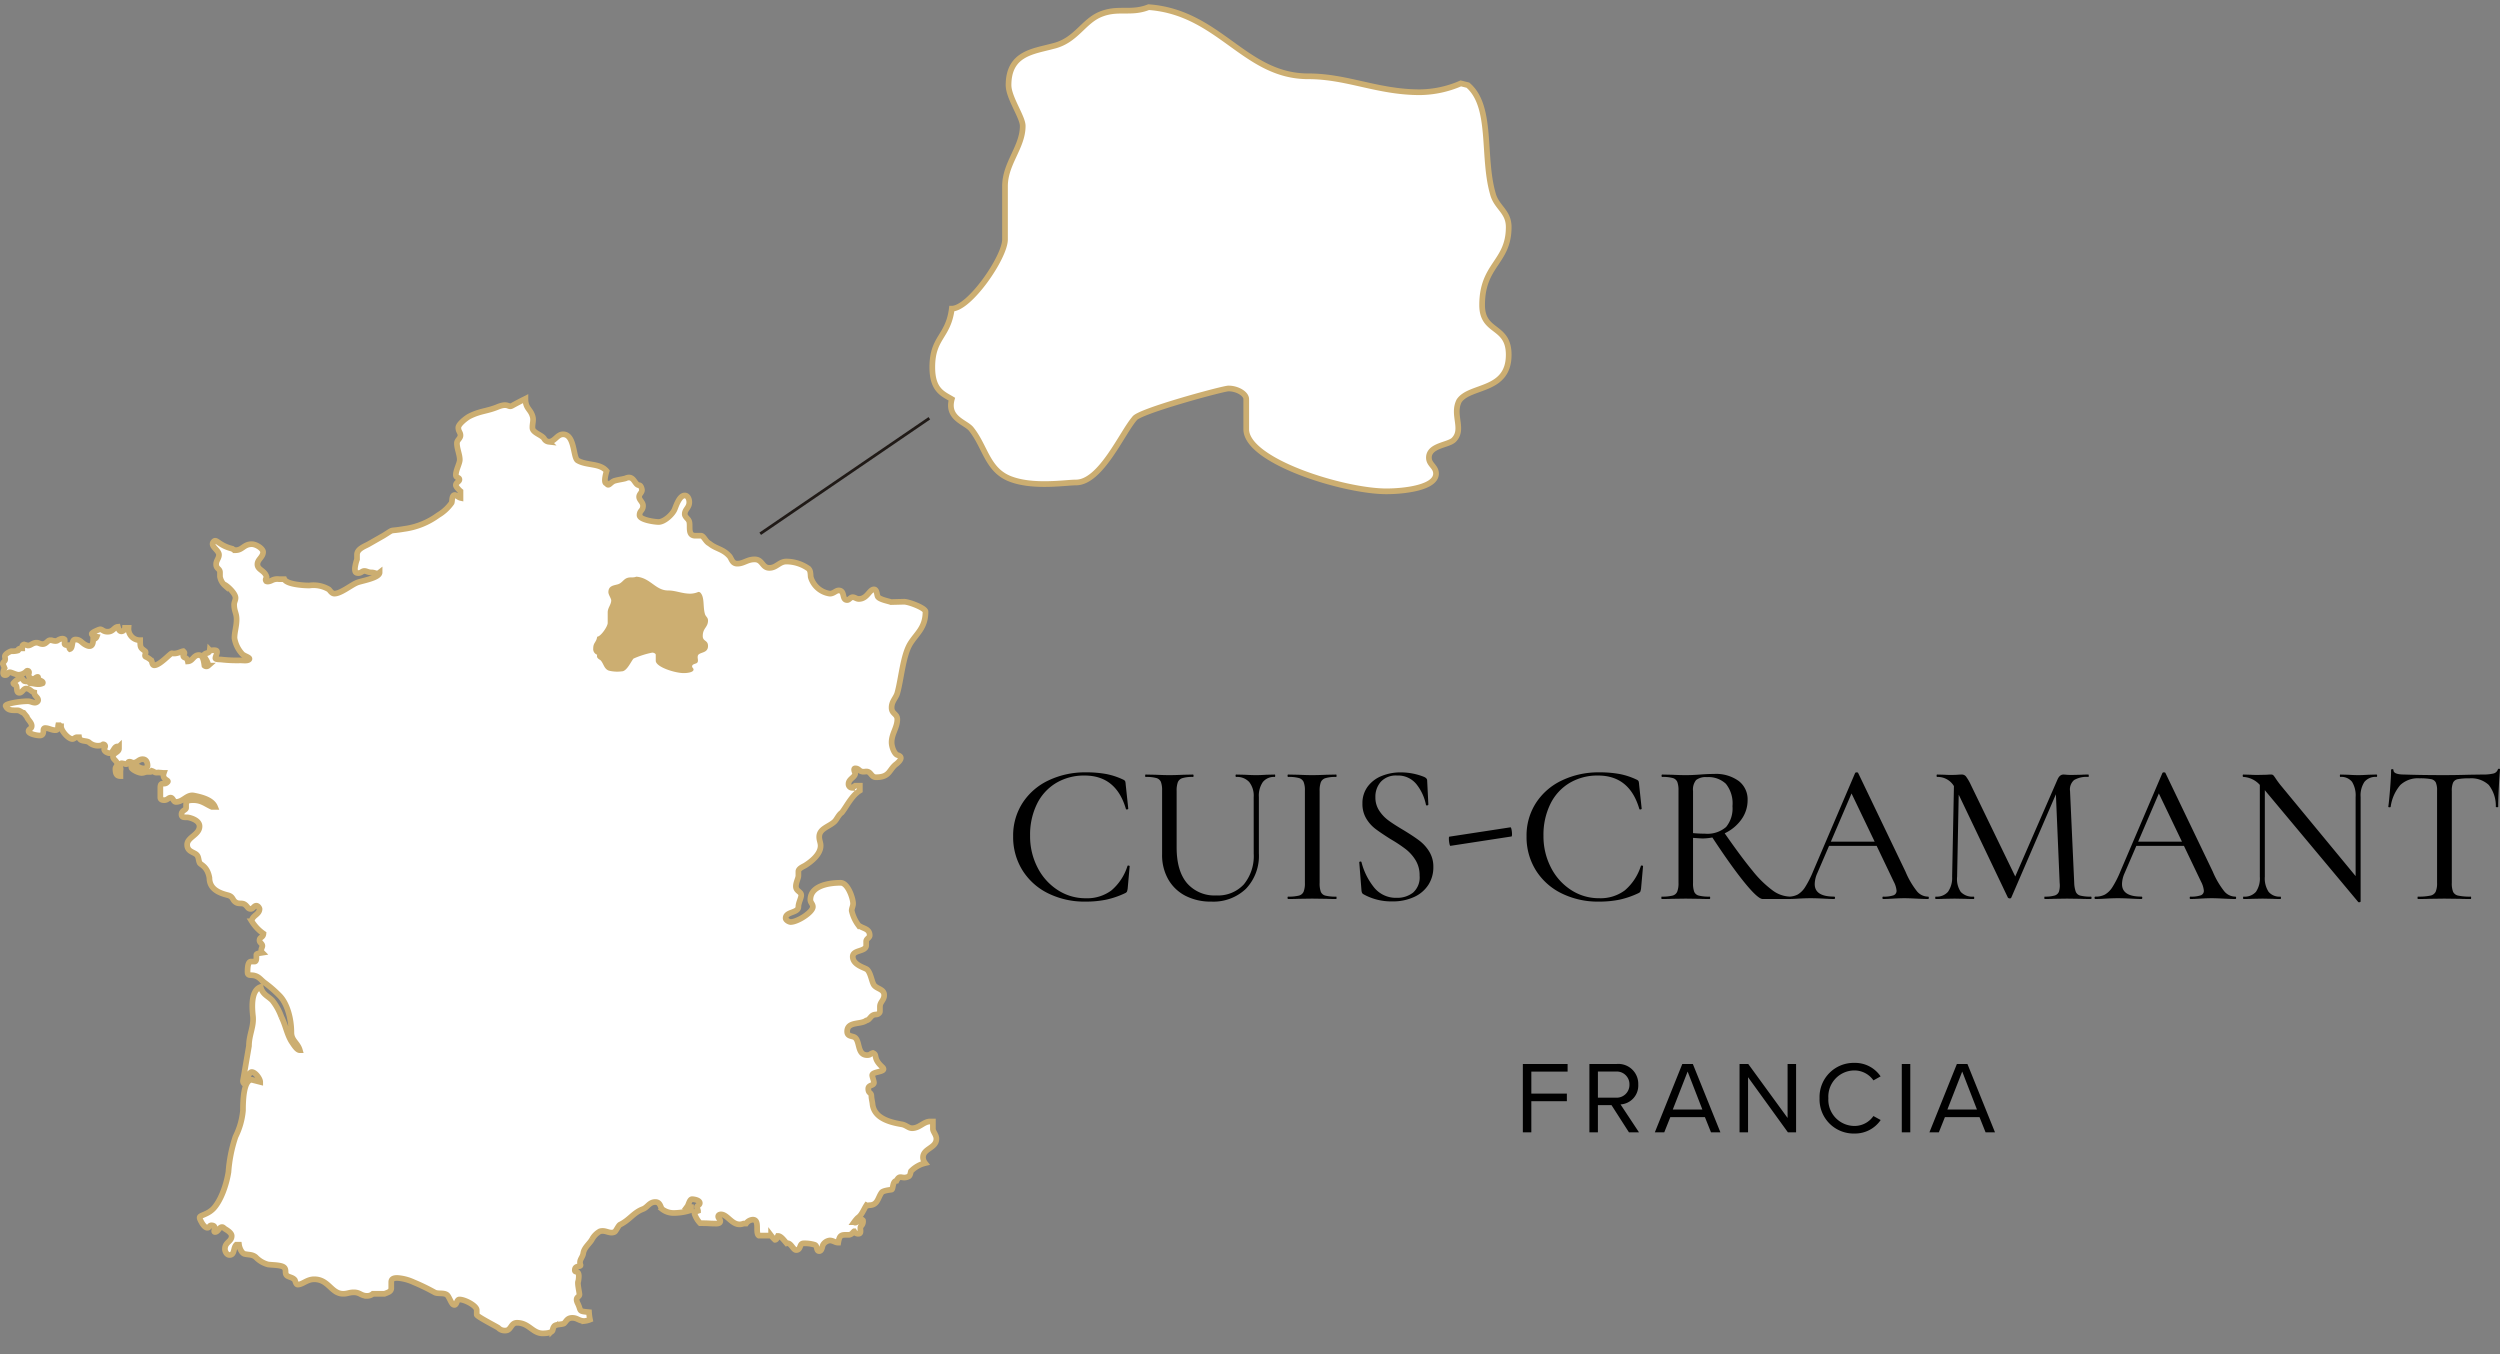 <svg xmlns="http://www.w3.org/2000/svg" xmlns:xlink="http://www.w3.org/1999/xlink" width="439.365" height="238.046" viewBox="0 0 439.365 238.046">
  <rect x="0" y="0" width="439.365" height="238.046" fill="#808080" stroke="none"/>
  <defs>
    <clipPath id="clip-path">
      <rect id="Rettangolo_1639" data-name="Rettangolo 1639" width="265.885" height="238.046" fill="none"/>
    </clipPath>
  </defs>
  <g id="Raggruppa_5405" data-name="Raggruppa 5405" transform="translate(-739.5 -6816)">
    <g id="Raggruppa_5319" data-name="Raggruppa 5319" transform="translate(-1.614 1652)">
      <g id="Raggruppa_5302" data-name="Raggruppa 5302" transform="translate(741.614 5164)">
        <path id="Tracciato_2375" data-name="Tracciato 2375" d="M34.951,182.452c.277.482.661.912.979.912.372,0,.314-.37.681-.43,1.184,0,.2,1.174.676,1.174.564,0,.7-.867,1.251-.867.188,0,.313.188.493.307.311.2,1.184.689,1.184,1.249,0,1.05-1.184,1.05-1.184,2.3,0,.434.311,1.048.815,1.048.93,0,.618-1.241,1.178-1.8h.482c.074.555.445,1.427.942,1.61.75.186,1.368.058,1.986.56a4.688,4.688,0,0,0,2.177,1.3c.865.119,2.536.058,2.918.622.3.426,0,.929.363,1.3.32.313,1.059.313,1.427.811.067.123.188.8.5.8.863,0,1.617-.932,2.9-.932,2.557,0,2.987,2.549,5.1,2.549.75,0,1.063-.253,1.859-.253,1.126,0,1.245.622,2.369.622a1.529,1.529,0,0,0,.984-.368h2.058c.614-.253,1.176-.378,1.176-1V192.92c0-.555.372-.737,1.051-.737a8.089,8.089,0,0,1,2.856.737,35.777,35.777,0,0,1,3.718,1.8c.562.311,1.613,0,2.175.441.318.244.746,1.479,1.055,1.675.685.43.551-.869,1.12-.869.984,0,3.043,1.111,3.043,1.861v.808c0,.307,3.409,2.045,3.779,2.3a1.554,1.554,0,0,0,1.254.491c1.046,0,.925-1.364,2.034-1.364,2.112,0,2.734,1.859,4.531,1.859.5,0,1.612-.054,1.749-.553a1.224,1.224,0,0,1,.3-.744c.314-.313,1.308-.255,1.675-.435.435-.374.553-.992,1.489-.992.869,0,1.176.555,2.112.555a3.894,3.894,0,0,0,.986-.244,9.26,9.26,0,0,1-.175-1.31c-1.991-.188-1.306-.188-1.991-1.554-.56-1.172.311-1.046.311-1.545,0-.376-.432-2.121-.2-2.363.385-2.231-.618-1.3-.618-1.922,0-.93,1.128-.493,1-.93-.318-.869.37-1.241.488-2.043.134-1,1.178-1.736,1.558-2.484a3.545,3.545,0,0,1,1.362-1.366c1-.307,1.679.5,2.544.121.249-.061.679-1.115.992-1.3,1.679-.808,2.358-2.11,4.034-2.739.811-.307,1.117-1.236,2.174-1.236.875,0,.875.871,1.184,1.236a3.3,3.3,0,0,0,1.978.69,9.873,9.873,0,0,0,3.108-.5v-.558c-.434-.063-.434-.123-.622-.123.188-.255.374-1.243.806-1.243.38,0,1.358.182,1.358.679,0,.378-.489.434-.489.687,0,.117.182.618.182.681-.367.125-.622.125-.622.5a4.455,4.455,0,0,0,1,1.669c1.613,0,1.673.065,2.363.065.363,0,1.172.127,1.172-.43,0-.313-.367-.5-.367-.813,0-.244.244-.367.489-.367,1.247,0,2.116,2.354,3.979,1.61h.428a1.576,1.576,0,0,1,1.182-.683c1.3,0,.374,2.358,1.057,2.8h2.166a5.165,5.165,0,0,0,.683.742c.313,0,.437-.56.5-.681.5,0,.923.556,1.545,1.3.748-.2,1.122,1.176,1.675,1.176.88,0,.5-1.176,1.312-1.176a6.2,6.2,0,0,1,1.922.247c.556.179.242,1.115.808,1.115.495,0,.495-.744.679-1.115a1.582,1.582,0,0,1,1.182-.752c.618,0,.927.381,1.491.381.247-1.5.622-1.368,1.917-1.368.562-.128.623-.441.869-.623a.8.8,0,0,0,.748.432c.69,0,.184-.929.424-1.3a1.108,1.108,0,0,0,.385-1.055c-.56-.622-1.117.748-1.558.314a6.367,6.367,0,0,1,.627-.748c.742-.5.992-1.364,1.548-2.231.247.123.37,0,.5,0,1.492,0,1.492-1.312,2.17-2.237.248-.315,1.3-.437,1.74-.5.313-.065.121-1.487.865-1.55.618-1.243.925-.188,2.108-.75.32-.119.374-.8.432-.93a5.138,5.138,0,0,1,2.488-1.427,1.739,1.739,0,0,1-.368-.986c0-1.621,2.352-1.621,2.352-3.292,0-.687-.614-1.243-.614-1.738v-1.3h-.493c-1.122,0-1.867,1.178-3.167,1.178-.629,0-1.061-.556-1.812-.683-2.226-.374-4.892-1.124-5.145-3.6,0-.184-.19-.992-.19-1.3,0-.8-.551-.434-.551-1.362,0-.685.994-.5.994-1.057,0-.307-.3-1.048-.3-1.3,0-.748,2.845-.495,1.721-1.491-1.671-1.554-.733-2.051-1.6-2.425-.506.13-.432.374-.994.374-1.8,0-1.239-2.412-2.172-3.1-.437-.311-1.36-.115-1.36-1.05,0-1.805,2.4-1.187,3.344-1.93.75-.125.75-1.057,1.736-1.057.316,0,.681-.244.681-.56v-.8c0-.867.744-1.117.744-2.043,0-1.189-1.55-1.061-1.919-2-.318-.674-.568-2.283-1.243-2.605-.744-.363-2.36-.865-2.36-2.166,0-1.241,2.36-.808,2.36-1.987v-.685c0-.493.618-.618.618-1.055,0-1.239-1.236-1.172-1.984-1.794a6.845,6.845,0,0,1-1.178-2.549c0-.428.244-.806.244-1.243,0-.929-.927-3.659-2.172-3.659-2.356,0-5.335.625-5.335,2.981,0,.493.437.744.437,1.232,0,.94-2.669,2.676-3.912,2.676-.247,0-.869-.311-.869-.677,0-1.187,2.239-.873,2.239-2,0-.67.5-1.546.5-2.038,0-.625-.938-.689-.938-1.55,0-.689.439-1.431.439-1.865v-.748c0-.495.741-.809,1.182-1.053.983-.623,2.726-1.928,2.726-3.476,0-.556-.247-.93-.247-1.556,0-1.485,1.8-1.792,2.73-2.724.37-.374.683-1.182,1.243-1.55.869-1.122,1.734-2.979,3.162-3.856v-.862h-.809l-.556.374a.648.648,0,0,1-.623-.689c0-.869,1.18-1.176,1.18-1.863,0,0-.434-.869,0-.869.809,0,.629.752,1.809.56,1-.119.919,1,1.853,1,2.486,0,2.239-1.37,3.6-2.358,1.494-1.243.307-1.491.132-1.55-.495-.188-1-1.364-1-2.239,0-1.485,1-2.6,1-4.029,0-1-1-.934-1-2.054s.742-1.669,1-2.544c.685-2.421.988-6.517,2.228-8.625,1.118-1.857,2.728-2.8,2.728-5.7,0-.629-2.91-1.746-3.783-1.746l-2.293.06c-.489-.186-1.93-.43-2.294-.927-.188-.246-.13-1.3-.685-1.3-.808,0-1.18,1.679-2.665,1.679-.435,0-.687-.309-1.063-.309-.428,0-.623.5-.984.5-1,0-.316-1.686-1.494-1.686-.5,0-.871.564-1.552.564a4.1,4.1,0,0,1-3.357-2.914c-.06-.568,0-1.243-.5-1.558a6.808,6.808,0,0,0-3.785-1.174c-1.234,0-1.732,1.115-2.981,1.115-1.3,0-1.172-1.492-2.6-1.492-1.3,0-1.919.75-3.041.75-.992,0-.992-1-1.487-1.429-1.115-1.182-2.3-1.182-3.415-2.116-.674-.309-.992-1.366-1.494-1.366H121.7c-1.558,0-.681-2.047-1.182-2.726-.061-.186-.675-.622-.675-1.061,0-.863.8-1.113.8-2.107,0-.5-.248-1.176-.8-1.176-.873,0-1.433,1.55-1.744,2.356-.314.876-1.807,2.3-2.851,2.3-.7,0-3.35-.376-3.35-1.184,0-.867.61-.748.61-1.679,0-.62-.683-.992-.683-1.552,0-.495.495-.739.495-1.174,0-.253-.184-.871-.495-.871-.8,0-.869-1.8-2.294-1.247-.188.128-1.241.255-1.919.443-.809.182-1.124,1.18-1.5.488-.676,0,0-2.168,0-2.168-1.176-1.427-3.471-.929-5.084-1.861-.809-.437-.5-4.407-2.421-4.593-1.178-.125-1.552,1.3-2.669,1.3a1.05,1.05,0,0,1-.811-.553c-.368-.622-1.924-1-2.045-1.8-.063-.806.261-1.435,0-2.177-.37-1.236-1.239-1.3-1.239-3.035-.741.37-1.8.929-2.358,1.239-.685.37-.618-.555-2.486.19-1.924.8-3.046.677-5.024,1.673-.56.309-1.924,1.364-1.924,1.98,0,.687.374.813.374,1.368s-.622.806-.622,1.368c0,.992.5,1.987.5,2.916,0,.622-.687,1.8-.687,2.669,0,.553.625.374.625.808,0,.37-.625.493-.625.992,0,.311.744,1,.811,1.053V55.09c-.311-.067-.811-.506-.994-.506-.56,0-.432,1.061-.56,1.371a7.636,7.636,0,0,1-2.361,2.172A13.069,13.069,0,0,1,70.5,60.546c-2.92.5-1.494-.119-3.6,1.176L64.167,63.28c-.865.434-1.922.869-1.922,1.8v.806a7.061,7.061,0,0,0-.37,1.552c0,.622.061.865.618.865.5,0,.62-.37,1.057-.37.363,0,.676.255,1.17.255.819,0,.942.428,1.494,0,0,.99-3.223,1.483-3.969,1.8-1.053.43-2.856,1.926-3.973,1.926-.5,0-.806-.622-.99-.748a5.3,5.3,0,0,0-3.407-.681c-1.314,0-4.046-.249-4.414-1.115h-.929a2.142,2.142,0,0,0-1.182.177s-.687.381-1.053.194c-.247-.309,0-.5.06-.741-.307-1.185-1.612-1.243-1.612-2.239,0-.871.992-1.243.992-2.172,0-.56-1.182-1.366-1.987-1.366-1.422,0-1.613,1.059-2.855,1.059a1.162,1.162,0,0,1-.56-.253c-2.54-.623-2.793-1.922-3.35-1.18s1,1.433,1,2.235c0,.629-.5,1-.5,1.677,0,.806.677.742.677,1.431v.737a2.716,2.716,0,0,0,.867,1.556v-.119c.56.305,1.865,1.548,1.865,2.289,0,.437-.246.742-.246,1.185,0,1.174.432,1.483.432,2.605,0,1.239-.374,2.168-.374,3.288a5.37,5.37,0,0,0,1.308,2.728c.313.432,1.675.687,1.239,1.053-.309.255-1.051.13-1.491.13a24.225,24.225,0,0,1-3.227-.13c-.43-.058-1.18,0-1.18-.255,0-.367.558-1.174.128-1.355-.376-.13-1,.06-1.118-.065-.065.622-.62.432-.934.746-.186.562.558.929.683,1.984a.515.515,0,0,1-.683,0c-.121-.8-.251-1.859-.988-1.859-.932,0-1.055,1.059-1.93,1.115-.186-.869-.746-.491-.808-.988-.054-.251.5-.376,0-.813-.432.061-1.176.562-1.982.374-.246-.06-2.107,2.112-3.11,2.112-.372,0-.372-.558-.488-.806a3.183,3.183,0,0,0-1-.685c-.376-.182.184-.748-.136-1-.795-.614-.854-.556-.854-1.919a2.018,2.018,0,0,1-2.051-2.174h-.618a.663.663,0,0,1-.627.618c-.434,0-.553-.56-.622-.8-.679.063-.8.867-1.79.867-.813,0-.932-.43-1.314-.43-.179,0-1.491.553-1.491.806s.568.434.873.495a.662.662,0,0,1-.618.432c0,.93-.255,1.373-.932,1.185-1.115-.381-1.18-1.12-2.179-1.12-.8,0-.359,1.487-.981,1.677-.251-.247.061-.434-.128-.685-1,.063-.8-.307-.8-.435,0-.313.06-.253,0-.556-.311-.311-.875-.065-1.187.125-.309.309-1.117,0-1.117,0H8.305c-.432,0-.679.679-1.293.679-.5,0-.685-.247-1.055-.247-.744,0-1,.5-1.552.5l-.679-.19c-.378.127-.32.378-.32.685-.368,0-.741.065-.741.374a3.2,3.2,0,0,1-1.178.119c-.247.061-.99.437-1.117.813-.063.242.127.5,0,.808-.13.24-.37.365-.37.618L.307,85a2.219,2.219,0,0,0-.253.8c0,.376.123.435.381.435.495,0,.365-.5.8-.5.309,0,1.055.439,1.548.439a2,2,0,0,0,1.373-.629c.182-.181.3,0,.365,0,.188.19,0,.441,0,.689a.8.8,0,0,0,.806.676c.316,0,.5-.361.806-.361.127,0,0,.244.071.361.119.257.988.38.8.752-.748.378-1.554,0-2.241,0-.491-.562-.309-.184-.981-.372-.182-.063-.316-.558-.687-.558a3.26,3.26,0,0,0-1.247.93c0,.182.367.313.367.313.441.181,0,1.368.689,1.368.493,0,.7-.746,1.18-.746.679,0,.869.551,1.431.677,0,.69.685.806.685,1.368,0,.249-.309.437-.56.437-.435,0-.754-.253-1.243-.253-1.437,0-3.908.434-3.908.806.368.934,1.3.752,2.229.8.311.067.748.439.938.439l.558.683c.182.556.858.992.858,1.61,0,.564-.555.5-.555.932s1.31.752,1.989.752c.558,0,.625-.439.625-.88,0-.305.117-.428.311-.428.622,0,1.107.374,1.8.374.558,0,.428-.56.489-.869h.251c.054.061.128.182.249.182,0,.813,1.306,2.239,1.98,2.239.314,0,.5-.313.809-.313H13.4c.127.867,1.37.5,1.8.934a2.33,2.33,0,0,0,2.041.5,1.025,1.025,0,0,0,.378-.186.333.333,0,0,1,.367.311c0,.244-.175.367-.175.555,0,.43.681.689.921.689.692,0,.742-1.185,1.425-1.185.065,0,.192.058.253,0v.367c0,.692-1.053.752-1.053,1.433,0,.5.739.744.739,1.3,0,.374-.309.5-.309.809,0,.869.192,1.3.876,1.3V103c.127-.5-.125-.5-.065-.93.065-.495.435-.314.435-.314.249,0,.437.127.616.127.5,0,.19-.426.622-.426.313,0,.376.177.62.177.813,0,.932-.62,1.677-.62.627,0,.862.562.862,1.12,0,.43-.361.491-.737.491-.683,0-.988-.491-1.606-.491-.32,0-.5.123-.5.311,0,.367,1.239.984,1.8.984.434,0,.614-.179.934-.179h.62c.128,0,.192-.125.244-.184.374.119.5.311.821.311.177,0,.37-.067.486,0,.435,0,.618.052.806.052-.432,1.247,1.059,1.247.627,1.613-.553.629-1.245-.236-1.245,1v1.731c0,.19.115.437.692.437.553,0,.733-.437,1.113-.437.43,0,.486.752.929.752,1.3,0,1.92-1.366,3.164-1.118,1.552.307,3.234.8,3.714,1.984H36.74c-1.113-.493-1.805-1.18-3.288-1.18-.815,0-1.247.125-1.247.746v.618c0,.378-.806.437-.806,1.12s.62.495,1.182.556c.932.192,1.984.685,1.984,1.556,0,1.492-2.174,1.919-2.174,3.221,0,1.128.934,1.251,1.552,1.679.5.37.378.865.622,1.487.123.381,1.366.564,1.738,2.667,0,1.993,1.732,2.672,3.231,3.048.93.24.8.806,1.3,1.176.618.5,1.178.063,1.74.5.428.307.488.741.99.741.43,0,.556-.562.988-.562.314,0,.558.441.558.562,0,1-1.364,1.178-1.364,2.172a7.46,7.46,0,0,0,2.054,2.168c-.067.748-.69.568-.69,1.187,0,.434.5.551.5.99,0,.251-.434.744,0,1.182-.376.061-1.055.123-1.055.37v.558c0,.127,0,.623-.305.623h-.622c-.564,0-.623,1.046-.623,1.855,0,.748.623.434,1.245.623.742.184,1.059.683,1.675,1.18a20.64,20.64,0,0,1,2.607,2.241c1.424,1.357,2.174,4.09,2.174,6.569,0,1.429,1.115,1.8,1.489,3.108-.558,0-1.18-1.118-1.489-1.55-.815-1.371-1-2.793-1.746-4.289a10.046,10.046,0,0,0-1.61-2.91c-.8-.813-1.675-1-2.041-2.363-1.249.439-1.68,2.168-1.368,5.03.244,1.859-.687,3.346-.687,5.333L42.2,157.551c0,.37.244.556.374.556.307-.556.62-2.114,1.172-2.114.623,0,1.485,1.184,1.485,1.744l-1.485-.38c-1.491,0-1.546,3.98-1.546,5.406a12.846,12.846,0,0,1-1.308,4.589,25.253,25.253,0,0,0-1.243,6.212c-.374,2.35-1.362,5.086-2.667,6.454a4.255,4.255,0,0,1-1.143.809c-1.286.649-1.572.367-.891,1.625" transform="translate(0 32.413)" fill="#fff" stroke="#ccae71" stroke-width="1"/>
        <g id="Raggruppa_5271" data-name="Raggruppa 5271" transform="translate(0)">
          <g id="Raggruppa_5270" data-name="Raggruppa 5270" clip-path="url(#clip-path)">
            <path id="Tracciato_2377" data-name="Tracciato 2377" d="M31.1,0,1.376,20.3" transform="translate(131.73 73.505)" fill="none" stroke="#201a17" stroke-width="0.5"/>
            <path id="Tracciato_2346" data-name="Tracciato 2346" d="M74.5,57.193c.878.748.5,2.479.878,3.785.121.5.551.625.551,1.184,0,1.232-.925,1.3-.925,2.73,0,.988.925.681.925,1.744,0,1.291-1.364,1.048-1.738,1.6-.248.493.184,1-.188,1.37-.182.184-.871.184-.871.622,0,.247.253.307.253.556,0,.5-1.115.622-1.731.622-1.5,0-4.911-1.057-4.911-2.174V68.183c0-.192-.316-.374-.625-.374a15.749,15.749,0,0,0-3.286,1.051c-.432.5-1.174,2.239-2.045,2.239a6.064,6.064,0,0,1-2.3-.128c-.806-.309-.867-1.115-1.366-1.736-.184-.247-.865-.374-.675-1.051a1.056,1.056,0,0,1-.69-1.118c0-1.051.564-1.051.69-2.054.614,0,1.853-1.792,1.853-2.415V60.734c0-.808.62-1.368.62-2.11,0-.314-.5-1-.5-1.431,0-1.109.875-1.176,1.559-1.362.8-.184,1.051-.869,1.675-1.117s1.053,0,1.664-.251c2.5.188,3.361,2.423,5.594,2.423,1.366,0,2.423.562,3.917.562a3.7,3.7,0,0,0,1.418-.313Z" transform="translate(48.002 46.887)" fill="#ccae71"/>
            <path id="Tracciato_2376" data-name="Tracciato 2376" d="M181.911,14.384c4.369,3.739,2.5,12.472,4.369,19.018.625,2.492,2.8,3.115,2.8,5.921,0,6.236-4.671,6.548-4.671,13.713,0,4.989,4.671,3.437,4.671,8.735,0,6.543-6.85,5.3-8.715,8.1-1.256,2.494.929,4.985-.94,6.857-.938.94-4.369.94-4.369,3.121,0,1.243,1.251,1.554,1.251,2.8,0,2.494-5.611,3.119-8.733,3.119-7.477,0-24.622-5.3-24.622-10.916V69.564c0-.936-1.558-1.872-3.121-1.872-.93,0-15.894,4.051-16.521,5.3-2.179,2.492-5.927,11.223-10.283,11.223-1.872,0-7.485.934-11.534-.622s-4.366-5.612-6.852-8.735c-.94-1.241-4.368-1.866-3.432-5.292-1.561-.936-3.43-1.563-3.43-5.609,0-5.3,2.8-5.3,3.43-10.293,3.121,0,9.347-9.035,9.347-12.163V32.156c0-4.051,3.115-6.859,3.115-10.6,0-1.558-2.492-4.985-2.492-7.172,0-5.607,4.362-5.92,7.8-6.859,4.047-.932,5.3-4.358,8.4-5.607s5.3,0,8.422-1.243c12.47.929,16.839,12.154,28.053,12.154,6.863,0,12.159,2.8,19.642,2.8a18.509,18.509,0,0,0,7.172-1.554Z" transform="translate(75.569 0.581)" fill="#fff" stroke="#ccae71" stroke-width="1"/>
          </g>
        </g>
      </g>
    </g>
    <path id="E-Commerce_List" data-name="E-Commerce List" d="M-117.67-22.26a19.148,19.148,0,0,1,3.623.3,12.534,12.534,0,0,1,2.992,1,.678.678,0,0,1,.3.263,2.181,2.181,0,0,1,.088.542l.455,4.27q0,.1-.192.14t-.228-.105Q-112.35-21.7-117.88-21.7a9.578,9.578,0,0,0-5,1.3,8.789,8.789,0,0,0-3.378,3.693,12.256,12.256,0,0,0-1.207,5.583,11.938,11.938,0,0,0,1.313,5.6,10.16,10.16,0,0,0,3.552,3.955,8.9,8.9,0,0,0,4.9,1.435,7.138,7.138,0,0,0,4.533-1.382,9.281,9.281,0,0,0,2.817-4.288q.035-.105.21-.07t.175.105l-.35,3.92a2.976,2.976,0,0,1-.122.543.678.678,0,0,1-.3.263A15.285,15.285,0,0,1-114.135.123a17.887,17.887,0,0,1-3.605.333A14.4,14.4,0,0,1-124.3-1a11.046,11.046,0,0,1-4.515-4.06,11.034,11.034,0,0,1-1.628-5.967A10.56,10.56,0,0,1-128.8-16.87a11.007,11.007,0,0,1,4.567-3.972A14.843,14.843,0,0,1-117.67-22.26Zm29.5,4.34a3.886,3.886,0,0,0-.787-2.642,2.9,2.9,0,0,0-2.292-.892q-.1,0-.105-.21t.105-.21l1.54.035q1.19.07,1.995.07.665,0,1.785-.07l1.47-.035q.07,0,.07.21t-.07.21a2.505,2.505,0,0,0-2.1.892,4.225,4.225,0,0,0-.7,2.642v9.9A8.358,8.358,0,0,1-89.53-1.8,8.266,8.266,0,0,1-95.62.455,9.653,9.653,0,0,1-100.153-.56a7.37,7.37,0,0,1-3.028-2.887,8.606,8.606,0,0,1-1.085-4.393v-11.2a4.172,4.172,0,0,0-.21-1.54,1.227,1.227,0,0,0-.805-.683,6.693,6.693,0,0,0-1.89-.192q-.07,0-.07-.21t.07-.21l1.75.035q1.54.07,2.415.07.98,0,2.52-.07l1.645-.035q.1,0,.105.21t-.105.21a6.006,6.006,0,0,0-1.855.21,1.274,1.274,0,0,0-.805.717,4.322,4.322,0,0,0-.21,1.558v9.9q0,4.13,1.82,6.283A6.367,6.367,0,0,0-94.745-.63,6.158,6.158,0,0,0-89.9-2.572,7.842,7.842,0,0,0-88.165-7.98ZM-76.58-2.835a4.3,4.3,0,0,0,.21,1.575,1.176,1.176,0,0,0,.805.665,7.333,7.333,0,0,0,1.89.175q.07,0,.07.21t-.07.21Q-74.76,0-75.39-.035L-77.91-.07l-2.415.035Q-80.99,0-82.11,0q-.1,0-.105-.21t.105-.21A7.333,7.333,0,0,0-80.22-.6a1.224,1.224,0,0,0,.823-.683,4.017,4.017,0,0,0,.228-1.558V-19.04a3.878,3.878,0,0,0-.228-1.54,1.288,1.288,0,0,0-.823-.683,6.693,6.693,0,0,0-1.89-.192q-.1,0-.105-.21t.105-.21l1.785.035q1.47.07,2.415.07,1.015,0,2.555-.07l1.68-.035q.07,0,.07.21t-.07.21a6.186,6.186,0,0,0-1.872.21,1.277,1.277,0,0,0-.823.717,4.322,4.322,0,0,0-.21,1.558Zm9.8-15.05a4.182,4.182,0,0,0,.665,2.345,6.644,6.644,0,0,0,1.61,1.715q.945.7,2.66,1.715,1.785,1.085,2.8,1.855A7.064,7.064,0,0,1-57.312-8.33a5.068,5.068,0,0,1,.718,2.73,5.669,5.669,0,0,1-.858,3.08,5.839,5.839,0,0,1-2.5,2.152A8.914,8.914,0,0,1-63.84.42,9.977,9.977,0,0,1-68.88-.84a.616.616,0,0,1-.245-.245,1.359,1.359,0,0,1-.1-.42l-.385-4.9q-.035-.14.158-.175t.228.105a11.7,11.7,0,0,0,2.2,4.428A4.9,4.9,0,0,0-63.035-.21a4.494,4.494,0,0,0,2.87-.91A3.561,3.561,0,0,0-59.01-4.095a5.074,5.074,0,0,0-.7-2.713,7.3,7.3,0,0,0-1.7-1.925,25.254,25.254,0,0,0-2.712-1.8q-1.715-1.085-2.66-1.8a6.407,6.407,0,0,1-1.61-1.82,4.952,4.952,0,0,1-.665-2.607,4.855,4.855,0,0,1,.945-3.028,5.692,5.692,0,0,1,2.485-1.855,8.726,8.726,0,0,1,3.255-.612,11.028,11.028,0,0,1,4.165.8q.525.245.525.63l.21,4.2q0,.14-.193.175t-.228-.1a8.437,8.437,0,0,0-1.575-3.5A4.139,4.139,0,0,0-63-21.7a3.569,3.569,0,0,0-2.817,1.085A3.962,3.962,0,0,0-66.78-17.885Zm13.195,8.54q-.1.035-.192-.42a4.471,4.471,0,0,1-.088-.84q0-.35.07-.35L-43.05-12.6q.105-.035.193.385a3.948,3.948,0,0,1,.087.805q0,.42-.1.42ZM-27.44-22.26a19.148,19.148,0,0,1,3.622.3,12.534,12.534,0,0,1,2.993,1,.678.678,0,0,1,.3.263,2.181,2.181,0,0,1,.088.542l.455,4.27q0,.1-.192.14t-.228-.105Q-22.12-21.7-27.65-21.7a9.578,9.578,0,0,0-5,1.3,8.789,8.789,0,0,0-3.378,3.693A12.256,12.256,0,0,0-37.24-11.13a11.938,11.938,0,0,0,1.313,5.6,10.16,10.16,0,0,0,3.553,3.955,8.9,8.9,0,0,0,4.9,1.435,7.138,7.138,0,0,0,4.533-1.382A9.281,9.281,0,0,0-20.125-5.81q.035-.105.21-.07t.175.105l-.35,3.92a2.976,2.976,0,0,1-.122.543.678.678,0,0,1-.3.263,15.285,15.285,0,0,1-3.4,1.172,17.887,17.887,0,0,1-3.6.333A14.4,14.4,0,0,1-34.073-1a11.046,11.046,0,0,1-4.515-4.06,11.034,11.034,0,0,1-1.627-5.967A10.56,10.56,0,0,1-38.57-16.87,11.007,11.007,0,0,1-34-20.842,14.843,14.843,0,0,1-27.44-22.26ZM6.09-.42q.1,0,.1.21T6.09,0h-4.8Q.455,0-1.873-2.852T-7.56-10.815a9.655,9.655,0,0,1-1.75.175q-.175,0-1.645-.105v7.91a4.3,4.3,0,0,0,.21,1.575A1.176,1.176,0,0,0-9.94-.6,7.333,7.333,0,0,0-8.05-.42q.105,0,.105.21T-8.05,0Q-9.17,0-9.765-.035L-12.25-.07l-2.415.035Q-15.33,0-16.45,0q-.07,0-.07-.21t.07-.21A7.333,7.333,0,0,0-14.56-.6a1.224,1.224,0,0,0,.822-.683,4.017,4.017,0,0,0,.227-1.558V-19.04a4.172,4.172,0,0,0-.21-1.54,1.227,1.227,0,0,0-.805-.683,6.522,6.522,0,0,0-1.855-.192q-.105,0-.105-.21t.105-.21l1.715.035q1.47.07,2.415.07.735,0,1.4-.035t1.155-.07q1.3-.105,2.415-.105a6.821,6.821,0,0,1,4.358,1.243A4.054,4.054,0,0,1-1.365-17.4a5.755,5.755,0,0,1-1.1,3.43A7.53,7.53,0,0,1-5.39-11.55Q-2.45-7.315-.473-4.935A18.656,18.656,0,0,0,3.062-1.488,5.369,5.369,0,0,0,6.09-.42ZM-10.955-11.585a19.4,19.4,0,0,0,2.065.1,5.018,5.018,0,0,0,3.745-1.172,5.141,5.141,0,0,0,1.12-3.657A5.5,5.5,0,0,0-5.18-20.247,4.461,4.461,0,0,0-8.505-21.42a2.789,2.789,0,0,0-1.908.507,2.647,2.647,0,0,0-.542,1.943ZM30.345-.42q.14,0,.14.21t-.14.21Q29.68,0,28.28-.07T26.215-.14q-.805,0-2,.07Q23.1,0,22.47,0q-.14,0-.14-.21t.14-.21a5.087,5.087,0,0,0,1.8-.228.823.823,0,0,0,.542-.822,4.236,4.236,0,0,0-.49-1.575l-3.01-6.3H12.95L10.885-4.55a4.887,4.887,0,0,0-.455,1.925q0,2.205,3.395,2.2Q14-.42,14-.21T13.825,0Q13.195,0,12-.07q-1.33-.07-2.31-.07-.875,0-2.135.07Q6.51,0,5.775,0,5.6,0,5.6-.21t.175-.21A3.466,3.466,0,0,0,7.437-.788,3.885,3.885,0,0,0,8.75-2.1a17.47,17.47,0,0,0,1.4-2.765l7.385-17.29a.315.315,0,0,1,.28-.1q.21,0,.245.1l8.33,17.36A14.7,14.7,0,0,0,28.42-1.33,2.557,2.557,0,0,0,30.345-.42Zm-17.08-9.66h7.7L16.9-18.55ZM58.975-.42q.105,0,.105.21T58.975,0q-1.12,0-1.785-.035L54.775-.07,52.43-.035Q51.87,0,50.855,0q-.07,0-.07-.21t.07-.21A5.814,5.814,0,0,0,52.6-.613a1.162,1.162,0,0,0,.752-.683,3.821,3.821,0,0,0,.123-1.54L52.815-18.41,44.975-.245a.282.282,0,0,1-.28.14.435.435,0,0,1-.315-.14l-8.645-18.1-.28,14.42A4.066,4.066,0,0,0,36.1-1.243a2.827,2.827,0,0,0,2.292.823q.07,0,.07.21t-.07.21q-.98,0-1.505-.035L35-.07l-1.89.035Q32.62,0,31.71,0q-.1,0-.1-.21t.1-.21a2.621,2.621,0,0,0,2.135-.84,4.257,4.257,0,0,0,.735-2.66l.315-15.925a3.321,3.321,0,0,0-2.94-1.61q-.105,0-.105-.21t.105-.21l1.365.035q.385.035,1.015.035.7,0,1.173-.035t.753-.035a.936.936,0,0,1,.735.315,8.448,8.448,0,0,1,.875,1.5l7.8,16.1L53.095-21q.385-.875,1.05-.875.175,0,.525.035t.91.035l1.75-.035q.385-.035,1.19-.035.07,0,.07.21t-.07.21a4.395,4.395,0,0,0-2.5.542A2.169,2.169,0,0,0,55.3-18.97l.735,16.135a5.157,5.157,0,0,0,.28,1.575A1.17,1.17,0,0,0,57.1-.6,7.117,7.117,0,0,0,58.975-.42Zm25.375,0q.14,0,.14.21T84.35,0q-.665,0-2.065-.07T80.22-.14q-.805,0-2,.07Q77.1,0,76.475,0q-.14,0-.14-.21t.14-.21a5.087,5.087,0,0,0,1.8-.228.823.823,0,0,0,.543-.822,4.236,4.236,0,0,0-.49-1.575l-3.01-6.3H66.955L64.89-4.55a4.887,4.887,0,0,0-.455,1.925q0,2.205,3.4,2.2Q68-.42,68-.21T67.83,0q-.63,0-1.82-.07Q64.68-.14,63.7-.14q-.875,0-2.135.07Q60.515,0,59.78,0q-.175,0-.175-.21t.175-.21a3.466,3.466,0,0,0,1.662-.368A3.885,3.885,0,0,0,62.755-2.1a17.469,17.469,0,0,0,1.4-2.765l7.385-17.29a.315.315,0,0,1,.28-.1q.21,0,.245.1l8.33,17.36a14.7,14.7,0,0,0,2.03,3.465A2.557,2.557,0,0,0,84.35-.42ZM67.27-10.08h7.7l-4.06-8.47Zm41.9-11.8q.1,0,.1.21t-.1.21a2.542,2.542,0,0,0-2.118.858,4.281,4.281,0,0,0-.683,2.677V.42q0,.1-.175.14a.265.265,0,0,1-.245-.035L89.635-19l-.1-.14V-3.92a4.284,4.284,0,0,0,.665,2.66,2.473,2.473,0,0,0,2.065.84q.1,0,.105.21T92.26,0q-.84,0-1.33-.035L89.145-.07,87.29-.035Q86.765,0,85.785,0q-.07,0-.07-.21t.07-.21a2.657,2.657,0,0,0,2.188-.84,4.2,4.2,0,0,0,.683-2.66V-20.055a4.2,4.2,0,0,0-2.9-1.4q-.1,0-.105-.21t.105-.21l1.295.035q.42.035,1.19.035l1.645-.035a6.174,6.174,0,0,1,.735-.035.554.554,0,0,1,.4.122,4.228,4.228,0,0,1,.4.542q.42.63.84,1.155l13.23,16.03V-17.92a4.552,4.552,0,0,0-.63-2.677,2.391,2.391,0,0,0-2.065-.858q-.07,0-.07-.21t.07-.21l1.365.035q1.12.07,1.785.07t1.785-.07Zm7.525.665a4.522,4.522,0,0,0-3.342,1.173,7.383,7.383,0,0,0-1.7,3.833q-.035.1-.228.087t-.192-.087q.14-.98.315-3.15t.175-3.29q0-.175.21-.175t.21.175q0,.77,1.89.77,3.01.105,7.035.105,2.065,0,4.375-.07l2.38-.035a7.362,7.362,0,0,0,1.872-.175,1.072,1.072,0,0,0,.788-.7.188.188,0,0,1,.21-.14q.175,0,.175.14-.1,1.015-.21,3.132T130.55-16.2q0,.07-.192.07t-.228-.07a5.949,5.949,0,0,0-1.242-3.85,4.52,4.52,0,0,0-3.413-1.155,10.111,10.111,0,0,0-2.012.14,1.161,1.161,0,0,0-.84.6,3.61,3.61,0,0,0-.228,1.5V-2.835a4,4,0,0,0,.228,1.575,1.273,1.273,0,0,0,.91.665,9.725,9.725,0,0,0,2.188.175q.07,0,.07.21t-.07.21q-1.19,0-1.89-.035L121.065-.07l-2.66.035q-.7.035-1.96.035-.07,0-.07-.21t.07-.21a9.758,9.758,0,0,0,2.17-.175,1.328,1.328,0,0,0,.945-.683,3.757,3.757,0,0,0,.245-1.558V-19.04a3.368,3.368,0,0,0-.228-1.452,1.174,1.174,0,0,0-.84-.577A10.363,10.363,0,0,0,116.69-21.21ZM-39.375,41V35.528h6.246V34.2h-6.246v-3.87H-33V28.994h-7.866V41Zm18.918,0-3.24-4.9a3.318,3.318,0,0,0,3.114-3.492,3.5,3.5,0,0,0-3.762-3.618h-4.824V41h1.494V36.23h2.394l3.06,4.77Zm-1.674-8.388a2.245,2.245,0,0,1-2.394,2.3h-3.15v-4.59h3.15A2.232,2.232,0,0,1-22.131,32.612ZM-6.147,41l-4.842-12.006h-1.854L-17.667,41h1.656l1.062-2.664h6.084L-7.8,41Zm-3.168-4h-5.2l2.61-6.678Zm16.47,4V28.994H5.661V38.48l-6.912-9.486h-1.53V41h1.494V31.316l7,9.684Zm10.242.216a5.459,5.459,0,0,0,4.626-2.376l-1.278-.7A4.029,4.029,0,0,1,17.4,39.884a4.611,4.611,0,0,1-4.572-4.878A4.6,4.6,0,0,1,17.4,30.128a4.075,4.075,0,0,1,3.348,1.746l1.26-.7A5.4,5.4,0,0,0,17.4,28.8a5.993,5.993,0,0,0-6.12,6.21A5.993,5.993,0,0,0,17.4,41.216ZM27.225,41V28.994H25.731V41Zm14.886,0L37.269,28.994H35.415L30.591,41h1.656l1.062-2.664h6.084L40.455,41Zm-3.168-4h-5.2l2.61-6.678Z" transform="translate(1048 6973.998)"/>
  </g>
</svg>
